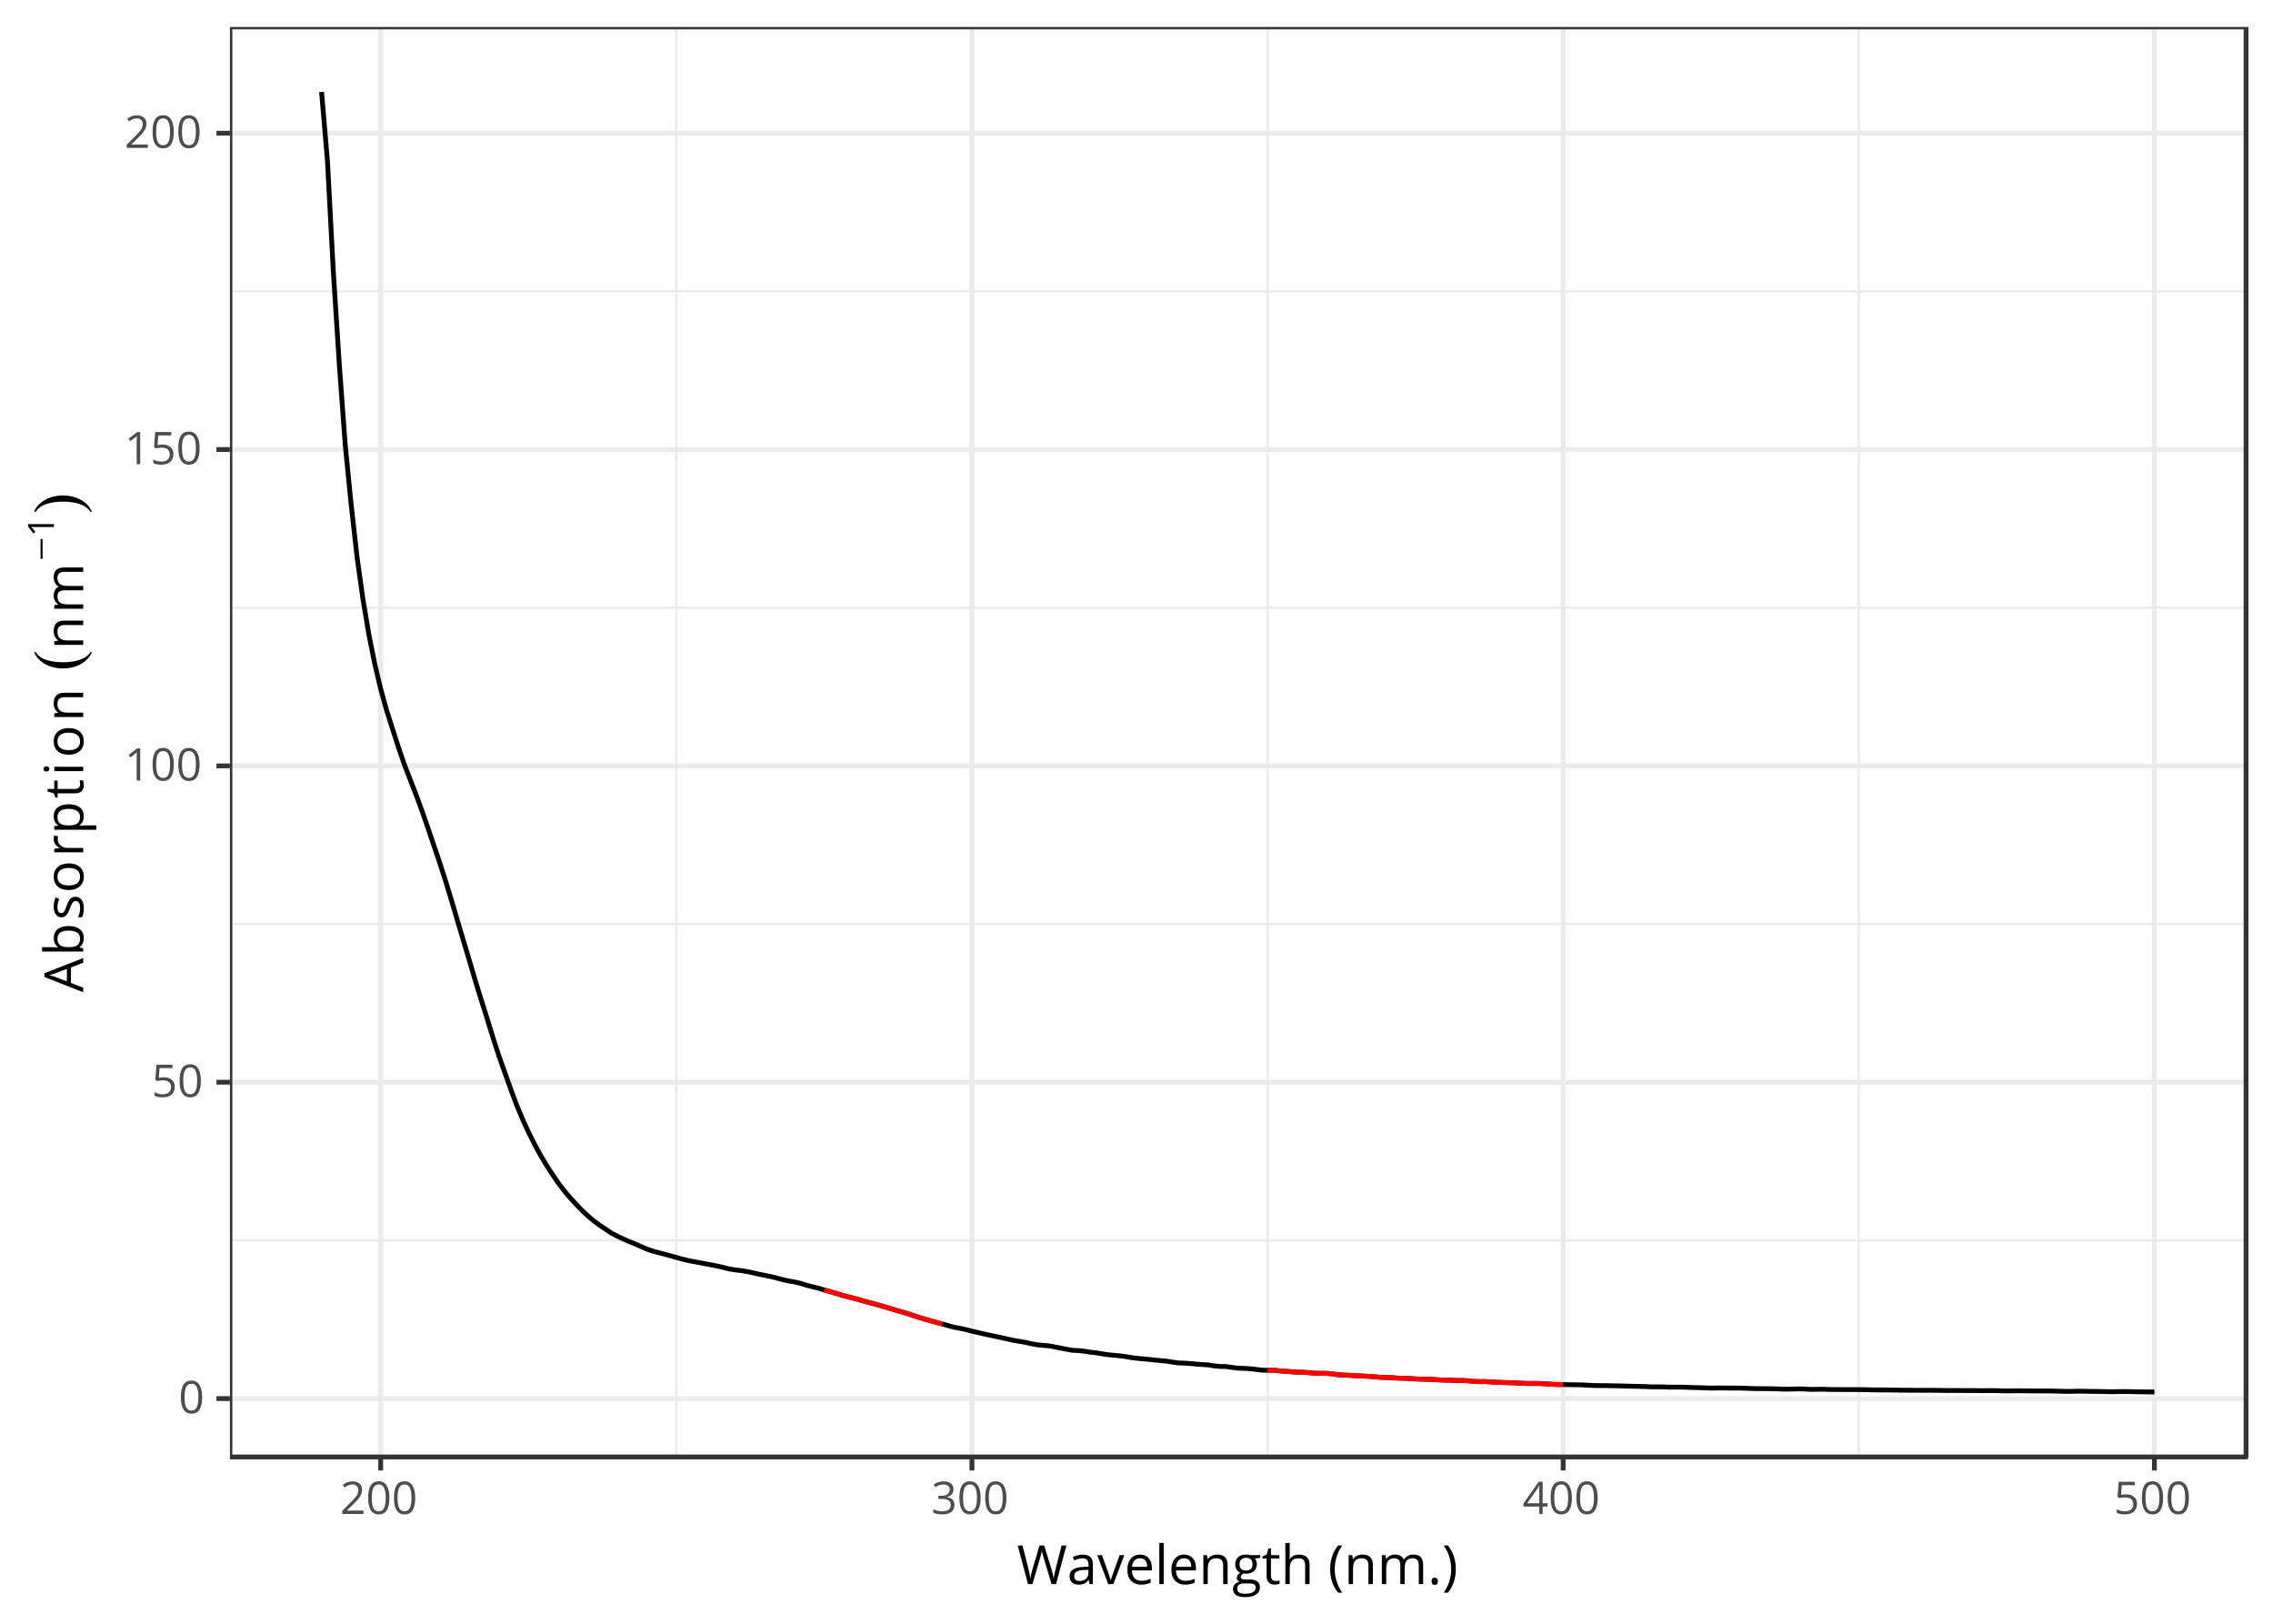 <?xml version="1.0" encoding="UTF-8"?>
<svg xmlns="http://www.w3.org/2000/svg" xmlns:xlink="http://www.w3.org/1999/xlink" width="504pt" height="360pt" viewBox="0 0 504 360" version="1.1">
<defs>
<g>
<symbol overflow="visible" id="glyph0-0">
<path style="stroke:none;" d="M 0.938 -7.141 L 5.047 -7.141 L 5.047 0 L 0.938 0 Z M 1.453 -0.516 L 4.547 -0.516 L 4.547 -6.625 L 1.453 -6.625 Z M 1.453 -0.516 "/>
</symbol>
<symbol overflow="visible" id="glyph0-1">
<path style="stroke:none;" d="M 5.219 -3.578 C 5.219 -2.348 5.02 -1.426 4.625 -0.812 C 4.238 -0.207 3.648 0.094 2.859 0.094 C 2.086 0.094 1.5 -0.211 1.094 -0.828 C 0.695 -1.453 0.5 -2.367 0.5 -3.578 C 0.5 -4.816 0.691 -5.738 1.078 -6.344 C 1.461 -6.945 2.055 -7.25 2.859 -7.25 C 3.629 -7.25 4.211 -6.93 4.609 -6.297 C 5.016 -5.672 5.219 -4.766 5.219 -3.578 Z M 1.312 -3.578 C 1.312 -2.535 1.43 -1.773 1.672 -1.297 C 1.922 -0.828 2.316 -0.594 2.859 -0.594 C 3.391 -0.594 3.773 -0.832 4.016 -1.312 C 4.266 -1.801 4.391 -2.555 4.391 -3.578 C 4.391 -4.609 4.266 -5.359 4.016 -5.828 C 3.773 -6.305 3.391 -6.547 2.859 -6.547 C 2.316 -6.547 1.922 -6.312 1.672 -5.844 C 1.43 -5.375 1.312 -4.617 1.312 -3.578 Z M 1.312 -3.578 "/>
</symbol>
<symbol overflow="visible" id="glyph0-2">
<path style="stroke:none;" d="M 2.719 -4.359 C 3.469 -4.359 4.055 -4.172 4.484 -3.797 C 4.922 -3.43 5.141 -2.922 5.141 -2.266 C 5.141 -1.523 4.906 -0.945 4.438 -0.531 C 3.969 -0.113 3.316 0.094 2.484 0.094 C 1.68 0.094 1.07 -0.031 0.656 -0.281 L 0.656 -1.062 C 0.875 -0.914 1.148 -0.801 1.484 -0.719 C 1.828 -0.633 2.164 -0.594 2.5 -0.594 C 3.07 -0.594 3.516 -0.727 3.828 -1 C 4.148 -1.27 4.312 -1.66 4.312 -2.172 C 4.312 -3.172 3.703 -3.672 2.484 -3.672 C 2.172 -3.672 1.754 -3.625 1.234 -3.531 L 0.828 -3.797 L 1.094 -7.141 L 4.641 -7.141 L 4.641 -6.391 L 1.781 -6.391 L 1.609 -4.25 C 1.973 -4.32 2.344 -4.359 2.719 -4.359 Z M 2.719 -4.359 "/>
</symbol>
<symbol overflow="visible" id="glyph0-3">
<path style="stroke:none;" d="M 3.484 0 L 2.703 0 L 2.703 -5.094 C 2.703 -5.508 2.711 -5.91 2.734 -6.297 C 2.672 -6.223 2.598 -6.148 2.516 -6.078 C 2.43 -6.004 2.039 -5.688 1.344 -5.125 L 0.922 -5.672 L 2.812 -7.141 L 3.484 -7.141 Z M 3.484 0 "/>
</symbol>
<symbol overflow="visible" id="glyph0-4">
<path style="stroke:none;" d="M 5.188 0 L 0.484 0 L 0.484 -0.703 L 2.375 -2.594 C 2.945 -3.164 3.32 -3.578 3.5 -3.828 C 3.688 -4.078 3.82 -4.316 3.906 -4.547 C 4 -4.785 4.047 -5.039 4.047 -5.312 C 4.047 -5.688 3.93 -5.984 3.703 -6.203 C 3.473 -6.43 3.148 -6.547 2.734 -6.547 C 2.441 -6.547 2.16 -6.492 1.891 -6.391 C 1.629 -6.297 1.336 -6.125 1.016 -5.875 L 0.578 -6.422 C 1.234 -6.961 1.953 -7.234 2.734 -7.234 C 3.398 -7.234 3.922 -7.062 4.297 -6.719 C 4.68 -6.383 4.875 -5.926 4.875 -5.344 C 4.875 -4.883 4.742 -4.43 4.484 -3.984 C 4.234 -3.547 3.766 -2.988 3.078 -2.312 L 1.516 -0.797 L 1.516 -0.75 L 5.188 -0.75 Z M 5.188 0 "/>
</symbol>
<symbol overflow="visible" id="glyph0-5">
<path style="stroke:none;" d="M 4.906 -5.453 C 4.906 -5.004 4.773 -4.633 4.516 -4.344 C 4.266 -4.051 3.906 -3.859 3.438 -3.766 L 3.438 -3.719 C 4.008 -3.645 4.43 -3.461 4.703 -3.172 C 4.984 -2.879 5.125 -2.492 5.125 -2.016 C 5.125 -1.336 4.891 -0.816 4.422 -0.453 C 3.953 -0.086 3.281 0.094 2.406 0.094 C 2.031 0.094 1.688 0.062 1.375 0 C 1.062 -0.051 0.754 -0.145 0.453 -0.281 L 0.453 -1.062 C 0.766 -0.906 1.094 -0.785 1.438 -0.703 C 1.789 -0.629 2.125 -0.594 2.438 -0.594 C 3.676 -0.594 4.297 -1.078 4.297 -2.047 C 4.297 -2.91 3.613 -3.344 2.25 -3.344 L 1.547 -3.344 L 1.547 -4.031 L 2.266 -4.031 C 2.816 -4.031 3.254 -4.156 3.578 -4.406 C 3.91 -4.656 4.078 -5 4.078 -5.438 C 4.078 -5.781 3.957 -6.051 3.719 -6.25 C 3.477 -6.445 3.148 -6.547 2.734 -6.547 C 2.422 -6.547 2.125 -6.504 1.844 -6.422 C 1.57 -6.336 1.258 -6.18 0.906 -5.953 L 0.5 -6.5 C 0.789 -6.727 1.125 -6.906 1.5 -7.031 C 1.883 -7.164 2.289 -7.234 2.719 -7.234 C 3.414 -7.234 3.953 -7.078 4.328 -6.766 C 4.711 -6.453 4.906 -6.016 4.906 -5.453 Z M 4.906 -5.453 "/>
</symbol>
<symbol overflow="visible" id="glyph0-6">
<path style="stroke:none;" d="M 5.516 -1.641 L 4.453 -1.641 L 4.453 0 L 3.688 0 L 3.688 -1.641 L 0.203 -1.641 L 0.203 -2.344 L 3.594 -7.172 L 4.453 -7.172 L 4.453 -2.375 L 5.516 -2.375 Z M 3.688 -2.375 L 3.688 -4.75 C 3.688 -5.219 3.703 -5.742 3.734 -6.328 L 3.688 -6.328 C 3.531 -6.016 3.383 -5.754 3.25 -5.547 L 1.016 -2.375 Z M 3.688 -2.375 "/>
</symbol>
<symbol overflow="visible" id="glyph1-0">
<path style="stroke:none;" d="M 1.125 -8.562 L 6.062 -8.562 L 6.062 0 L 1.125 0 Z M 1.734 -0.609 L 5.453 -0.609 L 5.453 -7.953 L 1.734 -7.953 Z M 1.734 -0.609 "/>
</symbol>
<symbol overflow="visible" id="glyph1-1">
<path style="stroke:none;" d="M 8.656 0 L 7.672 0 L 5.938 -5.734 C 5.852 -5.992 5.758 -6.316 5.656 -6.703 C 5.562 -7.086 5.516 -7.316 5.516 -7.391 C 5.422 -6.879 5.281 -6.316 5.094 -5.703 L 3.422 0 L 2.438 0 L 0.156 -8.562 L 1.219 -8.562 L 2.562 -3.281 C 2.75 -2.531 2.891 -1.859 2.984 -1.266 C 3.086 -1.973 3.242 -2.672 3.453 -3.359 L 4.984 -8.562 L 6.031 -8.562 L 7.641 -3.312 C 7.828 -2.707 7.988 -2.023 8.125 -1.266 C 8.195 -1.816 8.336 -2.488 8.547 -3.281 L 9.891 -8.562 L 10.953 -8.562 Z M 8.656 0 "/>
</symbol>
<symbol overflow="visible" id="glyph1-2">
<path style="stroke:none;" d="M 4.984 0 L 4.781 -0.922 L 4.734 -0.922 C 4.422 -0.516 4.102 -0.238 3.781 -0.094 C 3.469 0.051 3.07 0.125 2.594 0.125 C 1.957 0.125 1.457 -0.039 1.094 -0.375 C 0.727 -0.707 0.547 -1.176 0.547 -1.781 C 0.547 -3.07 1.582 -3.75 3.656 -3.812 L 4.75 -3.844 L 4.75 -4.25 C 4.75 -4.75 4.641 -5.117 4.422 -5.359 C 4.211 -5.598 3.867 -5.719 3.391 -5.719 C 2.848 -5.719 2.242 -5.555 1.578 -5.234 L 1.266 -5.984 C 1.586 -6.148 1.938 -6.281 2.312 -6.375 C 2.688 -6.477 3.066 -6.531 3.453 -6.531 C 4.211 -6.531 4.773 -6.359 5.141 -6.016 C 5.516 -5.68 5.703 -5.141 5.703 -4.391 L 5.703 0 Z M 2.781 -0.688 C 3.383 -0.688 3.859 -0.852 4.203 -1.188 C 4.555 -1.52 4.734 -1.984 4.734 -2.578 L 4.734 -3.156 L 3.75 -3.125 C 2.977 -3.094 2.422 -2.969 2.078 -2.75 C 1.742 -2.539 1.578 -2.211 1.578 -1.766 C 1.578 -1.41 1.68 -1.141 1.891 -0.953 C 2.098 -0.773 2.395 -0.688 2.781 -0.688 Z M 2.781 -0.688 "/>
</symbol>
<symbol overflow="visible" id="glyph1-3">
<path style="stroke:none;" d="M 2.438 0 L 0 -6.422 L 1.047 -6.422 L 2.422 -2.609 C 2.734 -1.723 2.922 -1.145 2.984 -0.875 L 3.031 -0.875 C 3.07 -1.082 3.207 -1.508 3.438 -2.156 C 3.664 -2.812 4.176 -4.234 4.969 -6.422 L 6.016 -6.422 L 3.578 0 Z M 2.438 0 "/>
</symbol>
<symbol overflow="visible" id="glyph1-4">
<path style="stroke:none;" d="M 3.75 0.125 C 2.801 0.125 2.051 -0.164 1.5 -0.75 C 0.945 -1.332 0.672 -2.133 0.672 -3.156 C 0.672 -4.195 0.926 -5.02 1.438 -5.625 C 1.945 -6.238 2.633 -6.547 3.5 -6.547 C 4.301 -6.547 4.938 -6.281 5.406 -5.75 C 5.875 -5.219 6.109 -4.52 6.109 -3.656 L 6.109 -3.031 L 1.688 -3.031 C 1.707 -2.281 1.895 -1.707 2.25 -1.312 C 2.613 -0.926 3.125 -0.734 3.781 -0.734 C 4.469 -0.734 5.148 -0.879 5.828 -1.172 L 5.828 -0.297 C 5.484 -0.148 5.156 -0.047 4.844 0.016 C 4.539 0.086 4.176 0.125 3.75 0.125 Z M 3.484 -5.719 C 2.961 -5.719 2.547 -5.551 2.234 -5.219 C 1.93 -4.883 1.754 -4.422 1.703 -3.828 L 5.062 -3.828 C 5.062 -4.441 4.926 -4.91 4.656 -5.234 C 4.383 -5.555 3.992 -5.719 3.484 -5.719 Z M 3.484 -5.719 "/>
</symbol>
<symbol overflow="visible" id="glyph1-5">
<path style="stroke:none;" d="M 2 0 L 1.031 0 L 1.031 -9.125 L 2 -9.125 Z M 2 0 "/>
</symbol>
<symbol overflow="visible" id="glyph1-6">
<path style="stroke:none;" d="M 5.422 0 L 5.422 -4.156 C 5.422 -4.676 5.301 -5.066 5.062 -5.328 C 4.832 -5.586 4.461 -5.719 3.953 -5.719 C 3.273 -5.719 2.781 -5.535 2.469 -5.172 C 2.156 -4.805 2 -4.207 2 -3.375 L 2 0 L 1.031 0 L 1.031 -6.422 L 1.828 -6.422 L 1.984 -5.547 L 2.031 -5.547 C 2.227 -5.859 2.504 -6.102 2.859 -6.281 C 3.223 -6.457 3.625 -6.547 4.062 -6.547 C 4.844 -6.547 5.426 -6.359 5.812 -5.984 C 6.207 -5.609 6.406 -5.008 6.406 -4.188 L 6.406 0 Z M 5.422 0 "/>
</symbol>
<symbol overflow="visible" id="glyph1-7">
<path style="stroke:none;" d="M 6.281 -6.422 L 6.281 -5.812 L 5.094 -5.672 C 5.207 -5.535 5.305 -5.352 5.391 -5.125 C 5.473 -4.906 5.516 -4.66 5.516 -4.391 C 5.516 -3.754 5.301 -3.25 4.875 -2.875 C 4.445 -2.5 3.859 -2.312 3.109 -2.312 C 2.91 -2.312 2.727 -2.328 2.562 -2.359 C 2.156 -2.141 1.953 -1.863 1.953 -1.531 C 1.953 -1.352 2.02 -1.223 2.156 -1.141 C 2.301 -1.055 2.551 -1.016 2.906 -1.016 L 4.047 -1.016 C 4.742 -1.016 5.273 -0.867 5.641 -0.578 C 6.016 -0.285 6.203 0.141 6.203 0.703 C 6.203 1.41 5.914 1.953 5.344 2.328 C 4.781 2.703 3.953 2.891 2.859 2.891 C 2.016 2.891 1.363 2.734 0.906 2.422 C 0.457 2.109 0.234 1.664 0.234 1.094 C 0.234 0.695 0.359 0.352 0.609 0.062 C 0.859 -0.219 1.207 -0.406 1.656 -0.5 C 1.488 -0.57 1.348 -0.688 1.234 -0.844 C 1.129 -1 1.078 -1.18 1.078 -1.391 C 1.078 -1.629 1.141 -1.836 1.266 -2.016 C 1.391 -2.191 1.586 -2.359 1.859 -2.516 C 1.523 -2.648 1.254 -2.879 1.047 -3.203 C 0.836 -3.535 0.734 -3.914 0.734 -4.344 C 0.734 -5.039 0.941 -5.582 1.359 -5.969 C 1.785 -6.352 2.383 -6.547 3.156 -6.547 C 3.488 -6.547 3.789 -6.504 4.062 -6.422 Z M 1.172 1.078 C 1.172 1.422 1.316 1.68 1.609 1.859 C 1.898 2.047 2.316 2.141 2.859 2.141 C 3.68 2.141 4.285 2.016 4.672 1.766 C 5.066 1.523 5.266 1.195 5.266 0.781 C 5.266 0.438 5.156 0.195 4.938 0.062 C 4.727 -0.07 4.328 -0.141 3.734 -0.141 L 2.562 -0.141 C 2.125 -0.141 1.781 -0.035 1.531 0.172 C 1.289 0.379 1.172 0.68 1.172 1.078 Z M 1.688 -4.359 C 1.688 -3.91 1.812 -3.57 2.062 -3.344 C 2.32 -3.113 2.68 -3 3.141 -3 C 4.086 -3 4.562 -3.461 4.562 -4.391 C 4.562 -5.348 4.082 -5.828 3.125 -5.828 C 2.664 -5.828 2.312 -5.703 2.062 -5.453 C 1.812 -5.211 1.688 -4.848 1.688 -4.359 Z M 1.688 -4.359 "/>
</symbol>
<symbol overflow="visible" id="glyph1-8">
<path style="stroke:none;" d="M 3.109 -0.688 C 3.273 -0.688 3.438 -0.695 3.594 -0.719 C 3.758 -0.75 3.891 -0.773 3.984 -0.797 L 3.984 -0.062 C 3.879 -0.008 3.723 0.031 3.516 0.062 C 3.316 0.102 3.133 0.125 2.969 0.125 C 1.727 0.125 1.109 -0.531 1.109 -1.844 L 1.109 -5.672 L 0.188 -5.672 L 0.188 -6.141 L 1.109 -6.547 L 1.516 -7.906 L 2.078 -7.906 L 2.078 -6.422 L 3.938 -6.422 L 3.938 -5.672 L 2.078 -5.672 L 2.078 -1.891 C 2.078 -1.504 2.164 -1.207 2.344 -1 C 2.531 -0.789 2.785 -0.688 3.109 -0.688 Z M 3.109 -0.688 "/>
</symbol>
<symbol overflow="visible" id="glyph1-9">
<path style="stroke:none;" d="M 5.422 0 L 5.422 -4.156 C 5.422 -4.676 5.301 -5.066 5.062 -5.328 C 4.832 -5.586 4.461 -5.719 3.953 -5.719 C 3.273 -5.719 2.781 -5.531 2.469 -5.156 C 2.156 -4.789 2 -4.191 2 -3.359 L 2 0 L 1.031 0 L 1.031 -9.125 L 2 -9.125 L 2 -6.359 C 2 -6.023 1.984 -5.75 1.953 -5.531 L 2.016 -5.531 C 2.203 -5.844 2.473 -6.086 2.828 -6.266 C 3.18 -6.441 3.586 -6.531 4.047 -6.531 C 4.828 -6.531 5.414 -6.344 5.812 -5.969 C 6.207 -5.594 6.406 -5 6.406 -4.188 L 6.406 0 Z M 5.422 0 "/>
</symbol>
<symbol overflow="visible" id="glyph1-10">
<path style="stroke:none;" d=""/>
</symbol>
<symbol overflow="visible" id="glyph1-11">
<path style="stroke:none;" d="M 0.484 -3.281 C 0.484 -4.32 0.633 -5.289 0.938 -6.188 C 1.238 -7.094 1.676 -7.883 2.25 -8.562 L 3.188 -8.562 C 2.625 -7.812 2.203 -6.984 1.922 -6.078 C 1.641 -5.18 1.5 -4.254 1.5 -3.297 C 1.5 -2.359 1.645 -1.441 1.938 -0.547 C 2.227 0.348 2.645 1.164 3.188 1.906 L 2.25 1.906 C 1.676 1.238 1.238 0.461 0.938 -0.422 C 0.633 -1.316 0.484 -2.27 0.484 -3.281 Z M 0.484 -3.281 "/>
</symbol>
<symbol overflow="visible" id="glyph1-12">
<path style="stroke:none;" d="M 9.219 0 L 9.219 -4.172 C 9.219 -4.691 9.109 -5.078 8.891 -5.328 C 8.672 -5.586 8.332 -5.719 7.875 -5.719 C 7.27 -5.719 6.82 -5.539 6.531 -5.188 C 6.238 -4.844 6.094 -4.312 6.094 -3.594 L 6.094 0 L 5.125 0 L 5.125 -4.172 C 5.125 -4.691 5.016 -5.078 4.797 -5.328 C 4.578 -5.586 4.234 -5.719 3.766 -5.719 C 3.16 -5.719 2.711 -5.535 2.422 -5.172 C 2.141 -4.805 2 -4.207 2 -3.375 L 2 0 L 1.031 0 L 1.031 -6.422 L 1.828 -6.422 L 1.984 -5.547 L 2.031 -5.547 C 2.207 -5.859 2.461 -6.102 2.797 -6.281 C 3.141 -6.457 3.516 -6.547 3.922 -6.547 C 4.93 -6.547 5.586 -6.18 5.891 -5.453 L 5.938 -5.453 C 6.133 -5.785 6.41 -6.051 6.766 -6.25 C 7.129 -6.445 7.547 -6.547 8.016 -6.547 C 8.742 -6.547 9.285 -6.359 9.641 -5.984 C 10.004 -5.609 10.188 -5.008 10.188 -4.188 L 10.188 0 Z M 9.219 0 "/>
</symbol>
<symbol overflow="visible" id="glyph1-13">
<path style="stroke:none;" d="M 0.891 -0.625 C 0.891 -0.883 0.945 -1.082 1.062 -1.219 C 1.188 -1.352 1.359 -1.422 1.578 -1.422 C 1.805 -1.422 1.984 -1.352 2.109 -1.219 C 2.234 -1.082 2.297 -0.883 2.297 -0.625 C 2.297 -0.363 2.234 -0.164 2.109 -0.031 C 1.984 0.102 1.805 0.172 1.578 0.172 C 1.379 0.172 1.211 0.109 1.078 -0.016 C 0.953 -0.141 0.891 -0.344 0.891 -0.625 Z M 0.891 -0.625 "/>
</symbol>
<symbol overflow="visible" id="glyph1-14">
<path style="stroke:none;" d="M 3.078 -3.281 C 3.078 -2.258 2.922 -1.301 2.609 -0.406 C 2.305 0.477 1.875 1.25 1.312 1.906 L 0.375 1.906 C 0.914 1.164 1.328 0.348 1.609 -0.547 C 1.898 -1.441 2.047 -2.359 2.047 -3.297 C 2.047 -4.254 1.906 -5.18 1.625 -6.078 C 1.344 -6.984 0.922 -7.812 0.359 -8.562 L 1.312 -8.562 C 1.883 -7.883 2.32 -7.094 2.625 -6.188 C 2.926 -5.281 3.078 -4.312 3.078 -3.281 Z M 3.078 -3.281 "/>
</symbol>
<symbol overflow="visible" id="glyph2-0">
<path style="stroke:none;" d="M -8.562 -1.125 L -8.562 -6.062 L 0 -6.062 L 0 -1.125 Z M -0.609 -1.734 L -0.609 -5.453 L -7.953 -5.453 L -7.953 -1.734 Z M -0.609 -1.734 "/>
</symbol>
<symbol overflow="visible" id="glyph2-1">
<path style="stroke:none;" d="M 0 -6.562 L -2.719 -5.5 L -2.719 -2.062 L 0 -1.016 L 0 0 L -8.609 -3.391 L -8.609 -4.219 L 0 -7.594 Z M -3.625 -5.188 L -6.281 -4.188 C -6.613 -4.062 -7.023 -3.93 -7.516 -3.797 C -7.141 -3.703 -6.727 -3.578 -6.281 -3.422 L -3.625 -2.422 Z M -3.625 -5.188 "/>
</symbol>
<symbol overflow="visible" id="glyph2-2">
<path style="stroke:none;" d="M -6.531 -4.016 C -6.531 -4.859 -6.238 -5.516 -5.656 -5.984 C -5.082 -6.453 -4.27 -6.688 -3.219 -6.688 C -2.164 -6.688 -1.344 -6.453 -0.75 -5.984 C -0.164 -5.516 0.125 -4.859 0.125 -4.016 C 0.125 -3.598 0.047 -3.219 -0.109 -2.875 C -0.266 -2.531 -0.504 -2.238 -0.828 -2 L -0.828 -1.938 L 0 -1.734 L 0 -1.031 L -9.125 -1.031 L -9.125 -2 L -6.906 -2 C -6.406 -2 -5.957 -1.984 -5.562 -1.953 L -5.562 -2 C -6.207 -2.457 -6.531 -3.129 -6.531 -4.016 Z M -5.719 -3.875 C -5.719 -3.219 -5.523 -2.738 -5.141 -2.438 C -4.766 -2.145 -4.125 -2 -3.219 -2 C -2.312 -2 -1.664 -2.148 -1.281 -2.453 C -0.895 -2.754 -0.703 -3.238 -0.703 -3.906 C -0.703 -4.5 -0.914 -4.941 -1.344 -5.234 C -1.781 -5.523 -2.41 -5.672 -3.234 -5.672 C -4.066 -5.672 -4.688 -5.523 -5.094 -5.234 C -5.508 -4.941 -5.719 -4.488 -5.719 -3.875 Z M -5.719 -3.875 "/>
</symbol>
<symbol overflow="visible" id="glyph2-3">
<path style="stroke:none;" d="M -1.75 -5.172 C -1.156 -5.172 -0.691 -4.945 -0.359 -4.5 C -0.035 -4.062 0.125 -3.438 0.125 -2.625 C 0.125 -1.781 -0.008 -1.117 -0.281 -0.641 L -1.188 -0.641 C -1.031 -0.953 -0.906 -1.281 -0.812 -1.625 C -0.727 -1.977 -0.688 -2.32 -0.688 -2.656 C -0.688 -3.164 -0.766 -3.555 -0.922 -3.828 C -1.086 -4.098 -1.336 -4.234 -1.672 -4.234 C -1.922 -4.234 -2.133 -4.125 -2.312 -3.906 C -2.488 -3.695 -2.695 -3.273 -2.938 -2.641 C -3.164 -2.047 -3.363 -1.617 -3.531 -1.359 C -3.695 -1.109 -3.883 -0.922 -4.094 -0.797 C -4.301 -0.68 -4.551 -0.625 -4.844 -0.625 C -5.363 -0.625 -5.773 -0.836 -6.078 -1.266 C -6.391 -1.691 -6.547 -2.273 -6.547 -3.016 C -6.547 -3.703 -6.406 -4.379 -6.125 -5.047 L -5.328 -4.688 C -5.586 -4.051 -5.719 -3.469 -5.719 -2.938 C -5.719 -2.477 -5.645 -2.129 -5.5 -1.891 C -5.363 -1.66 -5.164 -1.547 -4.906 -1.547 C -4.738 -1.547 -4.594 -1.586 -4.469 -1.672 C -4.352 -1.766 -4.238 -1.906 -4.125 -2.094 C -4.02 -2.289 -3.863 -2.672 -3.656 -3.234 C -3.375 -3.992 -3.094 -4.504 -2.812 -4.766 C -2.531 -5.035 -2.176 -5.172 -1.75 -5.172 Z M -1.75 -5.172 "/>
</symbol>
<symbol overflow="visible" id="glyph2-4">
<path style="stroke:none;" d="M -3.219 -6.578 C -2.164 -6.578 -1.344 -6.312 -0.75 -5.781 C -0.164 -5.258 0.125 -4.531 0.125 -3.594 C 0.125 -3.02 -0.008 -2.508 -0.281 -2.062 C -0.551 -1.625 -0.938 -1.281 -1.438 -1.031 C -1.945 -0.789 -2.539 -0.672 -3.219 -0.672 C -4.258 -0.672 -5.07 -0.93 -5.656 -1.453 C -6.25 -1.984 -6.547 -2.711 -6.547 -3.641 C -6.547 -4.535 -6.242 -5.25 -5.641 -5.781 C -5.047 -6.312 -4.238 -6.578 -3.219 -6.578 Z M -3.219 -1.688 C -2.395 -1.688 -1.77 -1.848 -1.344 -2.172 C -0.914 -2.504 -0.703 -2.988 -0.703 -3.625 C -0.703 -4.258 -0.914 -4.738 -1.344 -5.062 C -1.77 -5.395 -2.395 -5.562 -3.219 -5.562 C -4.031 -5.562 -4.648 -5.395 -5.078 -5.062 C -5.504 -4.738 -5.719 -4.254 -5.719 -3.609 C -5.719 -2.973 -5.504 -2.492 -5.078 -2.172 C -4.66 -1.848 -4.039 -1.688 -3.219 -1.688 Z M -3.219 -1.688 "/>
</symbol>
<symbol overflow="visible" id="glyph2-5">
<path style="stroke:none;" d="M -6.547 -3.969 C -6.547 -4.25 -6.52 -4.504 -6.469 -4.734 L -5.562 -4.594 C -5.625 -4.332 -5.656 -4.098 -5.656 -3.891 C -5.656 -3.367 -5.441 -2.922 -5.016 -2.547 C -4.598 -2.18 -4.078 -2 -3.453 -2 L 0 -2 L 0 -1.031 L -6.422 -1.031 L -6.422 -1.828 L -5.234 -1.953 L -5.234 -2 C -5.648 -2.227 -5.973 -2.508 -6.203 -2.844 C -6.43 -3.188 -6.547 -3.562 -6.547 -3.969 Z M -6.547 -3.969 "/>
</symbol>
<symbol overflow="visible" id="glyph2-6">
<path style="stroke:none;" d="M 0.125 -4.016 C 0.125 -3.598 0.047 -3.219 -0.109 -2.875 C -0.266 -2.531 -0.504 -2.238 -0.828 -2 L -0.828 -1.938 C -0.453 -1.977 -0.098 -2 0.234 -2 L 2.891 -2 L 2.891 -1.031 L -6.422 -1.031 L -6.422 -1.828 L -5.547 -1.953 L -5.547 -2 C -5.898 -2.25 -6.156 -2.539 -6.312 -2.875 C -6.469 -3.207 -6.547 -3.586 -6.547 -4.016 C -6.547 -4.867 -6.254 -5.523 -5.672 -5.984 C -5.086 -6.453 -4.27 -6.688 -3.219 -6.688 C -2.164 -6.688 -1.344 -6.453 -0.75 -5.984 C -0.164 -5.516 0.125 -4.859 0.125 -4.016 Z M -5.719 -3.875 C -5.719 -3.219 -5.535 -2.742 -5.172 -2.453 C -4.805 -2.16 -4.227 -2.008 -3.438 -2 L -3.219 -2 C -2.312 -2 -1.664 -2.148 -1.281 -2.453 C -0.895 -2.754 -0.703 -3.238 -0.703 -3.906 C -0.703 -4.457 -0.926 -4.891 -1.375 -5.203 C -1.82 -5.516 -2.441 -5.672 -3.234 -5.672 C -4.035 -5.672 -4.648 -5.516 -5.078 -5.203 C -5.504 -4.891 -5.719 -4.445 -5.719 -3.875 Z M -5.719 -3.875 "/>
</symbol>
<symbol overflow="visible" id="glyph2-7">
<path style="stroke:none;" d="M -0.688 -3.109 C -0.688 -3.273 -0.695 -3.438 -0.719 -3.594 C -0.75 -3.758 -0.773 -3.891 -0.797 -3.984 L -0.062 -3.984 C -0.008 -3.879 0.031 -3.723 0.062 -3.516 C 0.102 -3.316 0.125 -3.133 0.125 -2.969 C 0.125 -1.727 -0.531 -1.109 -1.844 -1.109 L -5.672 -1.109 L -5.672 -0.188 L -6.141 -0.188 L -6.547 -1.109 L -7.906 -1.516 L -7.906 -2.078 L -6.422 -2.078 L -6.422 -3.938 L -5.672 -3.938 L -5.672 -2.078 L -1.891 -2.078 C -1.504 -2.078 -1.207 -2.164 -1 -2.344 C -0.789 -2.531 -0.688 -2.785 -0.688 -3.109 Z M -0.688 -3.109 "/>
</symbol>
<symbol overflow="visible" id="glyph2-8">
<path style="stroke:none;" d="M 0 -2 L 0 -1.031 L -6.422 -1.031 L -6.422 -2 Z M -8.156 -0.953 C -8.383 -0.953 -8.551 -1.004 -8.656 -1.109 C -8.758 -1.223 -8.812 -1.363 -8.812 -1.531 C -8.812 -1.688 -8.754 -1.816 -8.641 -1.922 C -8.535 -2.035 -8.375 -2.094 -8.156 -2.094 C -7.938 -2.094 -7.773 -2.035 -7.672 -1.922 C -7.566 -1.816 -7.516 -1.688 -7.516 -1.531 C -7.516 -1.363 -7.566 -1.223 -7.672 -1.109 C -7.773 -1.004 -7.938 -0.953 -8.156 -0.953 Z M -8.156 -0.953 "/>
</symbol>
<symbol overflow="visible" id="glyph2-9">
<path style="stroke:none;" d="M 0 -5.422 L -4.156 -5.422 C -4.676 -5.422 -5.066 -5.301 -5.328 -5.062 C -5.586 -4.832 -5.719 -4.461 -5.719 -3.953 C -5.719 -3.273 -5.535 -2.781 -5.172 -2.469 C -4.805 -2.156 -4.207 -2 -3.375 -2 L 0 -2 L 0 -1.031 L -6.422 -1.031 L -6.422 -1.828 L -5.547 -1.984 L -5.547 -2.031 C -5.859 -2.227 -6.102 -2.504 -6.281 -2.859 C -6.457 -3.223 -6.547 -3.625 -6.547 -4.062 C -6.547 -4.844 -6.359 -5.426 -5.984 -5.812 C -5.609 -6.207 -5.008 -6.406 -4.188 -6.406 L 0 -6.406 Z M 0 -5.422 "/>
</symbol>
<symbol overflow="visible" id="glyph2-10">
<path style="stroke:none;" d="M 0 -9.219 L -4.172 -9.219 C -4.691 -9.219 -5.078 -9.109 -5.328 -8.891 C -5.586 -8.672 -5.719 -8.332 -5.719 -7.875 C -5.719 -7.27 -5.539 -6.82 -5.188 -6.531 C -4.844 -6.238 -4.312 -6.094 -3.594 -6.094 L 0 -6.094 L 0 -5.125 L -4.172 -5.125 C -4.691 -5.125 -5.078 -5.016 -5.328 -4.797 C -5.586 -4.578 -5.719 -4.234 -5.719 -3.766 C -5.719 -3.16 -5.535 -2.711 -5.172 -2.422 C -4.805 -2.141 -4.207 -2 -3.375 -2 L 0 -2 L 0 -1.031 L -6.422 -1.031 L -6.422 -1.828 L -5.547 -1.984 L -5.547 -2.031 C -5.859 -2.207 -6.102 -2.461 -6.281 -2.797 C -6.457 -3.141 -6.547 -3.516 -6.547 -3.922 C -6.547 -4.93 -6.18 -5.586 -5.453 -5.891 L -5.453 -5.938 C -5.785 -6.133 -6.051 -6.41 -6.25 -6.766 C -6.445 -7.129 -6.547 -7.547 -6.547 -8.016 C -6.547 -8.742 -6.359 -9.285 -5.984 -9.641 C -5.609 -10.004 -5.008 -10.188 -4.188 -10.188 L 0 -10.188 Z M 0 -9.219 "/>
</symbol>
<symbol overflow="visible" id="glyph3-0">
<path style="stroke:none;" d=""/>
</symbol>
<symbol overflow="visible" id="glyph3-1">
<path style="stroke:none;" d="M 2.328 -4.5 C 1.984 -3.984 1.75 -3.75 1.359 -3.453 C 0.281 -2.641 -1.594 -2.172 -3.812 -2.172 C -5.828 -2.172 -7.641 -2.562 -8.719 -3.25 C -9.219 -3.578 -9.516 -3.875 -9.938 -4.5 L -10.203 -4.312 C -9.844 -3.609 -9.625 -3.312 -9.266 -2.922 C -8.031 -1.578 -6 -0.797 -3.812 -0.797 C -1.75 -0.797 0.141 -1.469 1.391 -2.688 C 1.891 -3.141 2.141 -3.5 2.578 -4.312 Z M 2.328 -4.5 "/>
</symbol>
<symbol overflow="visible" id="glyph3-2">
<path style="stroke:none;" d="M 2.578 -0.641 C 2.203 -1.328 2.016 -1.641 1.656 -2.031 C 0.406 -3.359 -1.625 -4.156 -3.812 -4.156 C -5.859 -4.156 -7.75 -3.469 -9.031 -2.266 C -9.516 -1.812 -9.781 -1.453 -10.203 -0.641 L -9.938 -0.453 C -9.578 -0.969 -9.375 -1.203 -8.984 -1.5 C -7.906 -2.312 -6.031 -2.781 -3.812 -2.781 C -1.781 -2.781 0 -2.391 1.078 -1.688 C 1.609 -1.344 1.906 -1.062 2.328 -0.453 Z M 2.578 -0.641 "/>
</symbol>
<symbol overflow="visible" id="glyph4-0">
<path style="stroke:none;" d=""/>
</symbol>
<symbol overflow="visible" id="glyph4-1">
<path style="stroke:none;" d="M -2.469 -0.094 L -2.016 -0.094 L -2.016 -4.5 L -2.469 -4.5 Z M -2.469 -0.094 "/>
</symbol>
<symbol overflow="visible" id="glyph5-0">
<path style="stroke:none;" d="M -5.719 -0.75 L -5.719 -4.047 L 0 -4.047 L 0 -0.75 Z M -0.406 -1.156 L -0.406 -3.641 L -5.312 -3.641 L -5.312 -1.156 Z M -0.406 -1.156 "/>
</symbol>
<symbol overflow="visible" id="glyph5-1">
<path style="stroke:none;" d="M 0 -2.797 L 0 -2.156 L -4.078 -2.156 C -4.41 -2.156 -4.727 -2.164 -5.031 -2.188 C -4.977 -2.133 -4.922 -2.07 -4.859 -2 C -4.797 -1.938 -4.539 -1.629 -4.094 -1.078 L -4.547 -0.734 L -5.719 -2.25 L -5.719 -2.797 Z M 0 -2.797 "/>
</symbol>
</g>
<clipPath id="clip1">
  <path d="M 50.984 5.977 L 499 5.977 L 499 324 L 50.984 324 Z M 50.984 5.977 "/>
</clipPath>
<clipPath id="clip2">
  <path d="M 50.984 274 L 499 274 L 499 276 L 50.984 276 Z M 50.984 274 "/>
</clipPath>
<clipPath id="clip3">
  <path d="M 50.984 204 L 499 204 L 499 206 L 50.984 206 Z M 50.984 204 "/>
</clipPath>
<clipPath id="clip4">
  <path d="M 50.984 134 L 499 134 L 499 136 L 50.984 136 Z M 50.984 134 "/>
</clipPath>
<clipPath id="clip5">
  <path d="M 50.984 64 L 499 64 L 499 65 L 50.984 65 Z M 50.984 64 "/>
</clipPath>
<clipPath id="clip6">
  <path d="M 149 5.977 L 151 5.977 L 151 324 L 149 324 Z M 149 5.977 "/>
</clipPath>
<clipPath id="clip7">
  <path d="M 280 5.977 L 282 5.977 L 282 324 L 280 324 Z M 280 5.977 "/>
</clipPath>
<clipPath id="clip8">
  <path d="M 411 5.977 L 413 5.977 L 413 324 L 411 324 Z M 411 5.977 "/>
</clipPath>
<clipPath id="clip9">
  <path d="M 50.984 309 L 499 309 L 499 311 L 50.984 311 Z M 50.984 309 "/>
</clipPath>
<clipPath id="clip10">
  <path d="M 50.984 239 L 499 239 L 499 241 L 50.984 241 Z M 50.984 239 "/>
</clipPath>
<clipPath id="clip11">
  <path d="M 50.984 169 L 499 169 L 499 171 L 50.984 171 Z M 50.984 169 "/>
</clipPath>
<clipPath id="clip12">
  <path d="M 50.984 99 L 499 99 L 499 101 L 50.984 101 Z M 50.984 99 "/>
</clipPath>
<clipPath id="clip13">
  <path d="M 50.984 29 L 499 29 L 499 31 L 50.984 31 Z M 50.984 29 "/>
</clipPath>
<clipPath id="clip14">
  <path d="M 83 5.977 L 85 5.977 L 85 324 L 83 324 Z M 83 5.977 "/>
</clipPath>
<clipPath id="clip15">
  <path d="M 214 5.977 L 217 5.977 L 217 324 L 214 324 Z M 214 5.977 "/>
</clipPath>
<clipPath id="clip16">
  <path d="M 346 5.977 L 348 5.977 L 348 324 L 346 324 Z M 346 5.977 "/>
</clipPath>
<clipPath id="clip17">
  <path d="M 477 5.977 L 479 5.977 L 479 324 L 477 324 Z M 477 5.977 "/>
</clipPath>
<clipPath id="clip18">
  <path d="M 50.984 5.977 L 499 5.977 L 499 324 L 50.984 324 Z M 50.984 5.977 "/>
</clipPath>
</defs>
<g id="surface22">
<rect x="0" y="0" width="504" height="360" style="fill:rgb(100%,100%,100%);fill-opacity:1;stroke:none;"/>
<rect x="0" y="0" width="504" height="360" style="fill:rgb(100%,100%,100%);fill-opacity:1;stroke:none;"/>
<path style="fill:none;stroke-width:1.067;stroke-linecap:round;stroke-linejoin:round;stroke:rgb(100%,100%,100%);stroke-opacity:1;stroke-miterlimit:10;" d="M 0 360 L 504 360 L 504 0 L 0 0 Z M 0 360 "/>
<g clip-path="url(#clip1)" clip-rule="nonzero">
<path style=" stroke:none;fill-rule:nonzero;fill:rgb(100%,100%,100%);fill-opacity:1;" d="M 50.984 323.023 L 498.023 323.023 L 498.023 5.977 L 50.984 5.977 Z M 50.984 323.023 "/>
</g>
<g clip-path="url(#clip2)" clip-rule="nonzero">
<path style="fill:none;stroke-width:0.533;stroke-linecap:butt;stroke-linejoin:round;stroke:rgb(92.157%,92.157%,92.157%);stroke-opacity:1;stroke-miterlimit:10;" d="M 50.984 275.008 L 498.023 275.008 "/>
</g>
<g clip-path="url(#clip3)" clip-rule="nonzero">
<path style="fill:none;stroke-width:0.533;stroke-linecap:butt;stroke-linejoin:round;stroke:rgb(92.157%,92.157%,92.157%);stroke-opacity:1;stroke-miterlimit:10;" d="M 50.984 204.875 L 498.023 204.875 "/>
</g>
<g clip-path="url(#clip4)" clip-rule="nonzero">
<path style="fill:none;stroke-width:0.533;stroke-linecap:butt;stroke-linejoin:round;stroke:rgb(92.157%,92.157%,92.157%);stroke-opacity:1;stroke-miterlimit:10;" d="M 50.984 134.738 L 498.023 134.738 "/>
</g>
<g clip-path="url(#clip5)" clip-rule="nonzero">
<path style="fill:none;stroke-width:0.533;stroke-linecap:butt;stroke-linejoin:round;stroke:rgb(92.157%,92.157%,92.157%);stroke-opacity:1;stroke-miterlimit:10;" d="M 50.984 64.602 L 498.023 64.602 "/>
</g>
<g clip-path="url(#clip6)" clip-rule="nonzero">
<path style="fill:none;stroke-width:0.533;stroke-linecap:butt;stroke-linejoin:round;stroke:rgb(92.157%,92.157%,92.157%);stroke-opacity:1;stroke-miterlimit:10;" d="M 149.961 323.023 L 149.961 5.977 "/>
</g>
<g clip-path="url(#clip7)" clip-rule="nonzero">
<path style="fill:none;stroke-width:0.533;stroke-linecap:butt;stroke-linejoin:round;stroke:rgb(92.157%,92.157%,92.157%);stroke-opacity:1;stroke-miterlimit:10;" d="M 281.059 323.023 L 281.059 5.977 "/>
</g>
<g clip-path="url(#clip8)" clip-rule="nonzero">
<path style="fill:none;stroke-width:0.533;stroke-linecap:butt;stroke-linejoin:round;stroke:rgb(92.157%,92.157%,92.157%);stroke-opacity:1;stroke-miterlimit:10;" d="M 412.156 323.023 L 412.156 5.977 "/>
</g>
<g clip-path="url(#clip9)" clip-rule="nonzero">
<path style="fill:none;stroke-width:1.067;stroke-linecap:butt;stroke-linejoin:round;stroke:rgb(92.157%,92.157%,92.157%);stroke-opacity:1;stroke-miterlimit:10;" d="M 50.984 310.078 L 498.023 310.078 "/>
</g>
<g clip-path="url(#clip10)" clip-rule="nonzero">
<path style="fill:none;stroke-width:1.067;stroke-linecap:butt;stroke-linejoin:round;stroke:rgb(92.157%,92.157%,92.157%);stroke-opacity:1;stroke-miterlimit:10;" d="M 50.984 239.941 L 498.023 239.941 "/>
</g>
<g clip-path="url(#clip11)" clip-rule="nonzero">
<path style="fill:none;stroke-width:1.067;stroke-linecap:butt;stroke-linejoin:round;stroke:rgb(92.157%,92.157%,92.157%);stroke-opacity:1;stroke-miterlimit:10;" d="M 50.984 169.805 L 498.023 169.805 "/>
</g>
<g clip-path="url(#clip12)" clip-rule="nonzero">
<path style="fill:none;stroke-width:1.067;stroke-linecap:butt;stroke-linejoin:round;stroke:rgb(92.157%,92.157%,92.157%);stroke-opacity:1;stroke-miterlimit:10;" d="M 50.984 99.668 L 498.023 99.668 "/>
</g>
<g clip-path="url(#clip13)" clip-rule="nonzero">
<path style="fill:none;stroke-width:1.067;stroke-linecap:butt;stroke-linejoin:round;stroke:rgb(92.157%,92.157%,92.157%);stroke-opacity:1;stroke-miterlimit:10;" d="M 50.984 29.535 L 498.023 29.535 "/>
</g>
<g clip-path="url(#clip14)" clip-rule="nonzero">
<path style="fill:none;stroke-width:1.067;stroke-linecap:butt;stroke-linejoin:round;stroke:rgb(92.157%,92.157%,92.157%);stroke-opacity:1;stroke-miterlimit:10;" d="M 84.414 323.023 L 84.414 5.977 "/>
</g>
<g clip-path="url(#clip15)" clip-rule="nonzero">
<path style="fill:none;stroke-width:1.067;stroke-linecap:butt;stroke-linejoin:round;stroke:rgb(92.157%,92.157%,92.157%);stroke-opacity:1;stroke-miterlimit:10;" d="M 215.512 323.023 L 215.512 5.977 "/>
</g>
<g clip-path="url(#clip16)" clip-rule="nonzero">
<path style="fill:none;stroke-width:1.067;stroke-linecap:butt;stroke-linejoin:round;stroke:rgb(92.157%,92.157%,92.157%);stroke-opacity:1;stroke-miterlimit:10;" d="M 346.605 323.023 L 346.605 5.977 "/>
</g>
<g clip-path="url(#clip17)" clip-rule="nonzero">
<path style="fill:none;stroke-width:1.067;stroke-linecap:butt;stroke-linejoin:round;stroke:rgb(92.157%,92.157%,92.157%);stroke-opacity:1;stroke-miterlimit:10;" d="M 477.703 323.023 L 477.703 5.977 "/>
</g>
<path style="fill:none;stroke-width:1.067;stroke-linecap:butt;stroke-linejoin:round;stroke:rgb(0%,0%,0%);stroke-opacity:1;stroke-miterlimit:1;" d="M 71.305 20.391 L 72.617 35.832 L 73.926 60.469 L 75.238 80.82 L 76.547 98.613 L 77.859 111.82 L 79.172 123.523 L 80.48 132.863 L 81.793 140.688 L 83.105 147.223 L 84.414 152.762 L 85.727 157.5 L 87.035 161.609 L 88.348 165.688 L 89.66 169.504 L 90.969 172.887 L 92.281 176.27 L 93.59 179.82 L 94.902 183.609 L 96.215 187.492 L 97.523 191.359 L 98.836 195.441 L 100.145 199.742 L 101.457 204.191 L 102.77 208.59 L 104.078 212.977 L 105.391 217.426 L 106.699 221.66 L 108.012 225.828 L 109.324 230.105 L 110.633 234.145 L 111.945 237.828 L 113.254 241.492 L 114.566 245.02 L 115.879 248.16 L 117.188 251.02 L 118.5 253.641 L 119.809 256.062 L 121.121 258.27 L 122.434 260.293 L 123.742 262.203 L 125.055 263.941 L 126.363 265.496 L 127.676 266.926 L 128.988 268.293 L 130.297 269.527 L 131.609 270.66 L 132.922 271.617 L 134.23 272.488 L 135.543 273.371 L 136.852 274.055 L 138.164 274.672 L 139.477 275.254 L 140.785 275.77 L 142.098 276.355 L 143.406 276.922 L 144.719 277.375 L 146.031 277.727 L 147.34 278.066 L 148.652 278.422 L 149.961 278.781 L 151.273 279.152 L 152.586 279.477 L 153.895 279.727 L 155.207 279.961 L 156.516 280.215 L 157.828 280.457 L 159.141 280.723 L 160.449 281.027 L 161.762 281.348 L 163.07 281.562 L 164.383 281.711 L 165.695 281.926 L 167.004 282.207 L 168.316 282.512 L 169.625 282.77 L 170.938 283.035 L 172.25 283.359 L 173.559 283.711 L 174.871 284.008 L 176.184 284.223 L 177.492 284.527 L 178.805 284.949 L 180.113 285.273 L 181.426 285.594 L 182.738 285.992 L 184.047 286.363 L 185.359 286.746 L 186.668 287.152 L 187.98 287.508 L 189.293 287.824 L 190.602 288.18 L 191.914 288.582 L 193.223 288.922 L 194.535 289.266 L 195.848 289.641 L 197.156 290.027 L 198.469 290.441 L 199.777 290.805 L 201.09 291.191 L 202.402 291.633 L 203.711 292.062 L 205.023 292.461 L 206.332 292.824 L 208.957 293.551 L 210.266 293.914 L 211.578 294.27 L 212.887 294.5 L 214.199 294.789 L 215.512 295.137 L 216.82 295.426 L 218.133 295.742 L 219.445 296.027 L 220.754 296.297 L 222.066 296.586 L 223.375 296.879 L 224.688 297.168 L 226 297.387 L 227.309 297.609 L 228.621 297.906 L 229.93 298.152 L 231.242 298.281 L 232.555 298.379 L 233.863 298.625 L 235.176 298.883 L 236.484 299.141 L 237.797 299.383 L 239.109 299.438 L 240.418 299.57 L 241.73 299.789 L 243.039 299.926 L 244.352 300.152 L 245.664 300.348 L 246.973 300.48 L 248.285 300.594 L 249.594 300.766 L 250.906 301.004 L 252.219 301.16 L 253.527 301.285 L 254.84 301.398 L 256.148 301.547 L 257.461 301.672 L 258.773 301.785 L 260.082 302.016 L 261.395 302.184 L 262.703 302.223 L 264.016 302.312 L 265.328 302.441 L 266.637 302.531 L 267.949 302.617 L 269.262 302.84 L 270.57 302.953 L 271.883 302.98 L 273.191 303.172 L 274.504 303.336 L 275.816 303.383 L 277.125 303.453 L 278.438 303.602 L 279.746 303.777 L 281.059 303.797 L 282.371 303.789 L 283.68 303.93 L 284.992 304.023 L 286.301 304.125 L 287.613 304.23 L 288.926 304.238 L 290.234 304.332 L 291.547 304.461 L 292.855 304.488 L 294.168 304.488 L 295.48 304.609 L 296.789 304.793 L 298.102 304.875 L 299.41 304.93 L 300.723 305.02 L 302.035 305.082 L 303.344 305.137 L 304.656 305.242 L 305.965 305.359 L 307.277 305.398 L 308.59 305.449 L 309.898 305.539 L 311.211 305.578 L 312.523 305.625 L 313.832 305.719 L 315.145 305.766 L 316.453 305.805 L 317.766 305.848 L 319.078 305.934 L 320.387 305.98 L 321.699 306.008 L 323.008 306.066 L 324.32 306.082 L 325.633 306.141 L 326.941 306.289 L 328.254 306.328 L 329.562 306.316 L 330.875 306.402 L 332.188 306.484 L 333.496 306.523 L 334.809 306.559 L 336.117 306.609 L 337.43 306.684 L 338.742 306.734 L 340.051 306.723 L 341.363 306.734 L 342.672 306.809 L 343.984 306.906 L 345.297 306.957 L 346.605 306.965 L 347.918 306.996 L 349.227 307.02 L 350.539 307.039 L 351.852 307.094 L 353.16 307.18 L 354.473 307.207 L 355.785 307.199 L 357.094 307.234 L 358.406 307.254 L 359.715 307.281 L 361.027 307.32 L 362.34 307.355 L 363.648 307.379 L 364.961 307.422 L 366.27 307.48 L 367.582 307.48 L 368.895 307.492 L 370.203 307.547 L 371.516 307.539 L 372.824 307.543 L 374.137 307.586 L 375.449 307.633 L 376.758 307.66 L 378.07 307.703 L 379.379 307.754 L 380.691 307.734 L 382.004 307.727 L 383.312 307.75 L 384.625 307.75 L 385.934 307.754 L 387.246 307.805 L 388.559 307.848 L 389.867 307.875 L 391.18 307.879 L 392.488 307.891 L 393.801 307.93 L 395.113 307.973 L 396.422 307.992 L 399.047 307.93 L 400.355 307.977 L 401.668 308.047 L 402.977 308.023 L 404.289 308.008 L 405.602 308.062 L 406.91 308.074 L 408.223 308.074 L 409.531 308.09 L 410.844 308.082 L 412.156 308.09 L 413.465 308.102 L 414.777 308.137 L 416.086 308.168 L 417.398 308.164 L 418.711 308.18 L 420.02 308.195 L 421.332 308.219 L 422.641 308.23 L 423.953 308.234 L 425.266 308.242 L 426.574 308.25 L 427.887 308.238 L 429.195 308.25 L 430.508 308.273 L 431.82 308.293 L 433.129 308.293 L 434.441 308.289 L 435.75 308.305 L 437.062 308.297 L 438.375 308.312 L 439.684 308.328 L 440.996 308.305 L 442.305 308.316 L 444.93 308.387 L 446.238 308.371 L 447.551 308.344 L 448.863 308.371 L 450.172 308.383 L 451.484 308.387 L 452.793 308.391 L 454.105 308.391 L 455.418 308.41 L 456.727 308.449 L 458.039 308.484 L 459.348 308.484 L 460.66 308.438 L 461.973 308.449 L 463.281 308.484 L 464.594 308.496 L 465.902 308.512 L 467.215 308.551 L 468.527 308.559 L 469.836 308.531 L 471.148 308.523 L 472.457 308.543 L 473.77 308.574 L 475.082 308.586 L 476.391 308.605 L 477.703 308.613 "/>
<path style="fill:none;stroke-width:1.067;stroke-linecap:butt;stroke-linejoin:round;stroke:rgb(100%,0%,0%);stroke-opacity:1;stroke-miterlimit:1;" d="M 182.738 285.992 L 184.047 286.363 L 185.359 286.746 L 186.668 287.152 L 187.98 287.508 L 189.293 287.824 L 190.602 288.18 L 191.914 288.582 L 193.223 288.922 L 194.535 289.266 L 195.848 289.641 L 197.156 290.027 L 198.469 290.441 L 199.777 290.805 L 201.09 291.191 L 202.402 291.633 L 203.711 292.062 L 205.023 292.461 L 206.332 292.824 L 208.957 293.551 "/>
<path style="fill:none;stroke-width:1.067;stroke-linecap:butt;stroke-linejoin:round;stroke:rgb(100%,0%,0%);stroke-opacity:1;stroke-miterlimit:1;" d="M 281.059 303.797 L 282.371 303.789 L 283.68 303.93 L 284.992 304.023 L 286.301 304.125 L 287.613 304.23 L 288.926 304.238 L 290.234 304.332 L 291.547 304.461 L 292.855 304.488 L 294.168 304.488 L 295.48 304.609 L 296.789 304.793 L 298.102 304.875 L 299.41 304.93 L 300.723 305.02 L 302.035 305.082 L 303.344 305.137 L 304.656 305.242 L 305.965 305.359 L 307.277 305.398 L 308.59 305.449 L 309.898 305.539 L 311.211 305.578 L 312.523 305.625 L 313.832 305.719 L 315.145 305.766 L 316.453 305.805 L 317.766 305.848 L 319.078 305.934 L 320.387 305.98 L 321.699 306.008 L 323.008 306.066 L 324.32 306.082 L 325.633 306.141 L 326.941 306.289 L 328.254 306.328 L 329.562 306.316 L 330.875 306.402 L 332.188 306.484 L 333.496 306.523 L 334.809 306.559 L 336.117 306.609 L 337.43 306.684 L 338.742 306.734 L 340.051 306.723 L 341.363 306.734 L 342.672 306.809 L 343.984 306.906 L 345.297 306.957 L 346.605 306.965 "/>
<g clip-path="url(#clip18)" clip-rule="nonzero">
<path style="fill:none;stroke-width:1.067;stroke-linecap:round;stroke-linejoin:round;stroke:rgb(20%,20%,20%);stroke-opacity:1;stroke-miterlimit:10;" d="M 50.984 323.023 L 498.023 323.023 L 498.023 5.977 L 50.984 5.977 Z M 50.984 323.023 "/>
</g>
<g style="fill:rgb(30.196%,30.196%,30.196%);fill-opacity:1;">
  <use xlink:href="#glyph0-1" x="39.605" y="313.338"/>
</g>
<g style="fill:rgb(30.196%,30.196%,30.196%);fill-opacity:1;">
  <use xlink:href="#glyph0-2" x="33.605" y="243.201"/>
  <use xlink:href="#glyph0-1" x="39.323" y="243.201"/>
</g>
<g style="fill:rgb(30.196%,30.196%,30.196%);fill-opacity:1;">
  <use xlink:href="#glyph0-3" x="27.605" y="173.064"/>
  <use xlink:href="#glyph0-1" x="33.323" y="173.064"/>
  <use xlink:href="#glyph0-1" x="39.041" y="173.064"/>
</g>
<g style="fill:rgb(30.196%,30.196%,30.196%);fill-opacity:1;">
  <use xlink:href="#glyph0-3" x="27.605" y="102.928"/>
  <use xlink:href="#glyph0-2" x="33.323" y="102.928"/>
  <use xlink:href="#glyph0-1" x="39.041" y="102.928"/>
</g>
<g style="fill:rgb(30.196%,30.196%,30.196%);fill-opacity:1;">
  <use xlink:href="#glyph0-4" x="27.605" y="32.795"/>
  <use xlink:href="#glyph0-1" x="33.323" y="32.795"/>
  <use xlink:href="#glyph0-1" x="39.041" y="32.795"/>
</g>
<path style="fill:none;stroke-width:1.067;stroke-linecap:butt;stroke-linejoin:round;stroke:rgb(20%,20%,20%);stroke-opacity:1;stroke-miterlimit:10;" d="M 47.996 310.078 L 50.984 310.078 "/>
<path style="fill:none;stroke-width:1.067;stroke-linecap:butt;stroke-linejoin:round;stroke:rgb(20%,20%,20%);stroke-opacity:1;stroke-miterlimit:10;" d="M 47.996 239.941 L 50.984 239.941 "/>
<path style="fill:none;stroke-width:1.067;stroke-linecap:butt;stroke-linejoin:round;stroke:rgb(20%,20%,20%);stroke-opacity:1;stroke-miterlimit:10;" d="M 47.996 169.805 L 50.984 169.805 "/>
<path style="fill:none;stroke-width:1.067;stroke-linecap:butt;stroke-linejoin:round;stroke:rgb(20%,20%,20%);stroke-opacity:1;stroke-miterlimit:10;" d="M 47.996 99.668 L 50.984 99.668 "/>
<path style="fill:none;stroke-width:1.067;stroke-linecap:butt;stroke-linejoin:round;stroke:rgb(20%,20%,20%);stroke-opacity:1;stroke-miterlimit:10;" d="M 47.996 29.535 L 50.984 29.535 "/>
<path style="fill:none;stroke-width:1.067;stroke-linecap:butt;stroke-linejoin:round;stroke:rgb(20%,20%,20%);stroke-opacity:1;stroke-miterlimit:10;" d="M 84.414 326.016 L 84.414 323.023 "/>
<path style="fill:none;stroke-width:1.067;stroke-linecap:butt;stroke-linejoin:round;stroke:rgb(20%,20%,20%);stroke-opacity:1;stroke-miterlimit:10;" d="M 215.512 326.016 L 215.512 323.023 "/>
<path style="fill:none;stroke-width:1.067;stroke-linecap:butt;stroke-linejoin:round;stroke:rgb(20%,20%,20%);stroke-opacity:1;stroke-miterlimit:10;" d="M 346.605 326.016 L 346.605 323.023 "/>
<path style="fill:none;stroke-width:1.067;stroke-linecap:butt;stroke-linejoin:round;stroke:rgb(20%,20%,20%);stroke-opacity:1;stroke-miterlimit:10;" d="M 477.703 326.016 L 477.703 323.023 "/>
<g style="fill:rgb(30.196%,30.196%,30.196%);fill-opacity:1;">
  <use xlink:href="#glyph0-4" x="75.414" y="335.666"/>
  <use xlink:href="#glyph0-1" x="81.132" y="335.666"/>
  <use xlink:href="#glyph0-1" x="86.85" y="335.666"/>
</g>
<g style="fill:rgb(30.196%,30.196%,30.196%);fill-opacity:1;">
  <use xlink:href="#glyph0-5" x="206.512" y="335.666"/>
  <use xlink:href="#glyph0-1" x="212.229" y="335.666"/>
  <use xlink:href="#glyph0-1" x="217.947" y="335.666"/>
</g>
<g style="fill:rgb(30.196%,30.196%,30.196%);fill-opacity:1;">
  <use xlink:href="#glyph0-6" x="337.605" y="335.666"/>
  <use xlink:href="#glyph0-1" x="343.323" y="335.666"/>
  <use xlink:href="#glyph0-1" x="349.041" y="335.666"/>
</g>
<g style="fill:rgb(30.196%,30.196%,30.196%);fill-opacity:1;">
  <use xlink:href="#glyph0-2" x="468.703" y="335.666"/>
  <use xlink:href="#glyph0-1" x="474.421" y="335.666"/>
  <use xlink:href="#glyph0-1" x="480.139" y="335.666"/>
</g>
<g style="fill:rgb(0%,0%,0%);fill-opacity:1;">
  <use xlink:href="#glyph1-1" x="225.504" y="351.209"/>
  <use xlink:href="#glyph1-2" x="236.613" y="351.209"/>
  <use xlink:href="#glyph1-3" x="243.287" y="351.209"/>
  <use xlink:href="#glyph1-4" x="249.299" y="351.209"/>
  <use xlink:href="#glyph1-5" x="256.031" y="351.209"/>
  <use xlink:href="#glyph1-4" x="259.066" y="351.209"/>
  <use xlink:href="#glyph1-6" x="265.799" y="351.209"/>
  <use xlink:href="#glyph1-7" x="273.164" y="351.209"/>
  <use xlink:href="#glyph1-8" x="279.738" y="351.209"/>
  <use xlink:href="#glyph1-9" x="283.975" y="351.209"/>
  <use xlink:href="#glyph1-10" x="291.34" y="351.209"/>
  <use xlink:href="#glyph1-11" x="294.457" y="351.209"/>
  <use xlink:href="#glyph1-6" x="298.008" y="351.209"/>
  <use xlink:href="#glyph1-12" x="305.373" y="351.209"/>
  <use xlink:href="#glyph1-13" x="316.535" y="351.209"/>
  <use xlink:href="#glyph1-14" x="319.729" y="351.209"/>
</g>
<g style="fill:rgb(0%,0%,0%);fill-opacity:1;">
  <use xlink:href="#glyph2-1" x="18.455" y="220"/>
</g>
<g style="fill:rgb(0%,0%,0%);fill-opacity:1;">
  <use xlink:href="#glyph2-2" x="18.455" y="212"/>
</g>
<g style="fill:rgb(0%,0%,0%);fill-opacity:1;">
  <use xlink:href="#glyph2-3" x="18.455" y="204"/>
</g>
<g style="fill:rgb(0%,0%,0%);fill-opacity:1;">
  <use xlink:href="#glyph2-4" x="18.455" y="198"/>
</g>
<g style="fill:rgb(0%,0%,0%);fill-opacity:1;">
  <use xlink:href="#glyph2-5" x="18.455" y="190"/>
</g>
<g style="fill:rgb(0%,0%,0%);fill-opacity:1;">
  <use xlink:href="#glyph2-6" x="18.455" y="185"/>
</g>
<g style="fill:rgb(0%,0%,0%);fill-opacity:1;">
  <use xlink:href="#glyph2-7" x="18.455" y="177"/>
</g>
<g style="fill:rgb(0%,0%,0%);fill-opacity:1;">
  <use xlink:href="#glyph2-8" x="18.455" y="172"/>
</g>
<g style="fill:rgb(0%,0%,0%);fill-opacity:1;">
  <use xlink:href="#glyph2-4" x="18.455" y="168"/>
</g>
<g style="fill:rgb(0%,0%,0%);fill-opacity:1;">
  <use xlink:href="#glyph2-9" x="18.455" y="160"/>
</g>
<g style="fill:rgb(0%,0%,0%);fill-opacity:1;">
  <use xlink:href="#glyph3-1" x="17.779" y="149"/>
</g>
<g style="fill:rgb(0%,0%,0%);fill-opacity:1;">
  <use xlink:href="#glyph2-9" x="18.455" y="144"/>
</g>
<g style="fill:rgb(0%,0%,0%);fill-opacity:1;">
  <use xlink:href="#glyph2-10" x="18.455" y="136"/>
</g>
<g style="fill:rgb(0%,0%,0%);fill-opacity:1;">
  <use xlink:href="#glyph4-1" x="11.46" y="124"/>
</g>
<g style="fill:rgb(0%,0%,0%);fill-opacity:1;">
  <use xlink:href="#glyph5-1" x="11.954" y="119"/>
</g>
<g style="fill:rgb(0%,0%,0%);fill-opacity:1;">
  <use xlink:href="#glyph3-2" x="17.779" y="114"/>
</g>
</g>
</svg>
